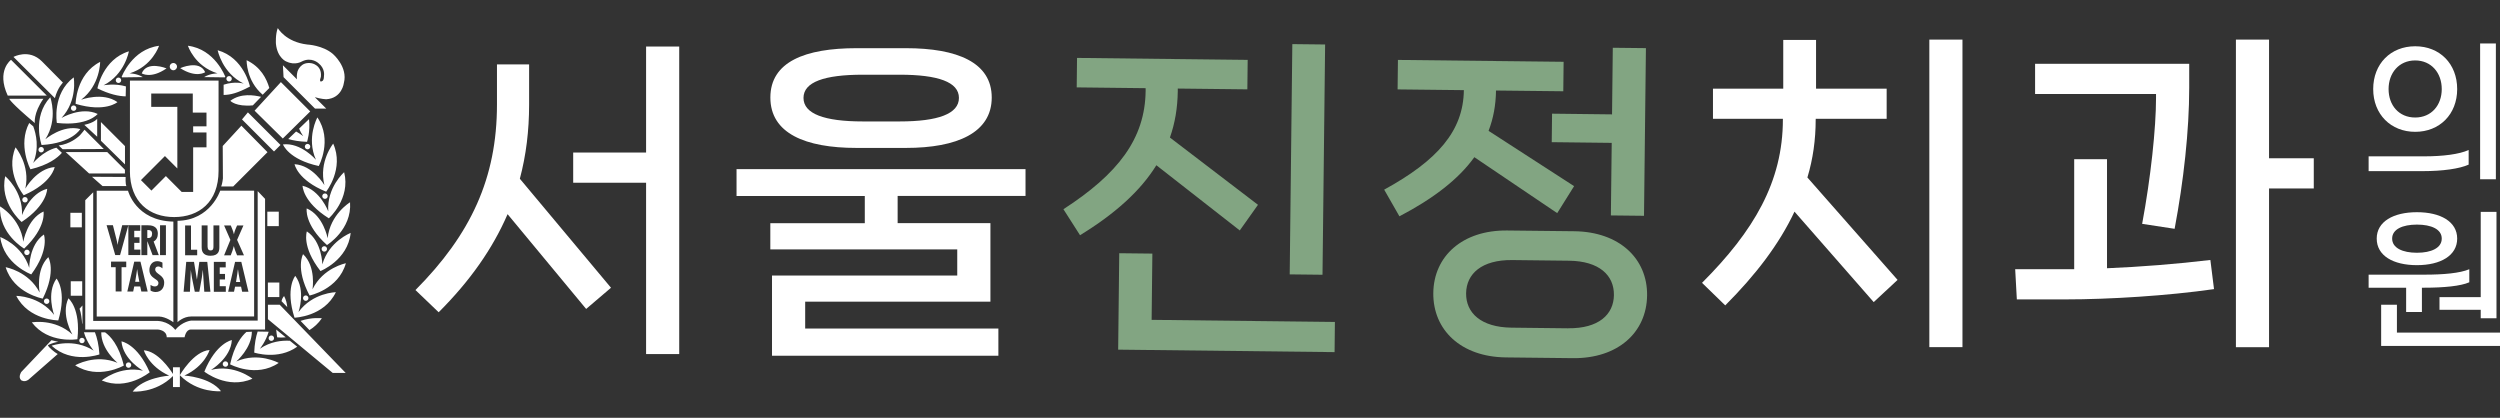 <svg width="1430" height="239" viewBox="0 0 1430 239" fill="none" xmlns="http://www.w3.org/2000/svg">
<rect x="0" y="0" width="1430" height="239" fill="#333333" stroke="none"/>
<g clip-path="url(#clip0_385_134)">
<path d="M117.362 41.288C114.097 33.982 103.07 38.986 103.07 38.986C112.331 44.873 117.362 41.288 117.362 41.288ZM99.162 40.19C100.313 40.19 101.25 39.254 101.25 38.103C101.25 36.953 100.313 36.016 99.162 36.016C98.012 36.016 97.075 36.953 97.075 38.103C97.075 39.254 98.012 40.19 99.162 40.19ZM124.375 41.983C124.375 41.983 120.387 41.903 116.747 44.097L128.47 44.258L128.871 43.937C128.871 43.937 123.036 28.122 107.486 26.169C107.486 26.169 111.233 37.862 124.375 41.956M132.591 45.06C132.591 44.204 131.895 43.508 131.039 43.508C130.182 43.508 129.487 44.204 129.487 45.06C129.487 45.917 130.182 46.613 131.039 46.613C131.895 46.613 132.591 45.917 132.591 45.06ZM69.989 44.258L81.712 44.097C78.072 41.903 74.084 41.983 74.084 41.983C87.199 37.889 90.972 26.195 90.972 26.195C75.449 28.149 69.588 43.963 69.588 43.963L69.989 44.285M66.215 45.917C66.215 46.773 66.911 47.469 67.768 47.469C68.624 47.469 69.32 46.773 69.32 45.917C69.32 45.06 68.624 44.365 67.768 44.365C66.911 44.365 66.215 45.06 66.215 45.917ZM67.179 58.413C58.721 52.419 46.41 57.049 46.41 57.049C57.356 48.727 57.276 35.4 57.276 35.4C43.332 42.545 43.251 59.404 43.251 59.404C60.3 64.461 67.179 58.413 67.179 58.413ZM71.889 55.122L72.023 49.422C65.68 47.549 59.257 48.78 59.257 48.78C71.488 42.465 73.709 29.353 73.709 29.353C58.748 33.955 55.724 50.546 55.724 50.546C62.629 53.971 68.009 55.042 71.863 55.122M139.416 47.817C139.416 47.817 134.331 46.291 127.908 48.459V54.319C131.815 54.239 135.776 53.302 142.976 49.503C142.976 49.503 139.577 32.992 124.508 28.737C124.508 28.737 127.051 41.796 139.416 47.817ZM81.07 41.956C81.07 41.956 86.208 45.355 95.255 39.12C95.255 39.12 84.067 34.517 81.07 41.956ZM159.463 121.057H152.906V129.352H159.463V121.057ZM141.798 64.274L138.426 68.314L156.733 86.644L160.453 82.925L141.798 64.274ZM177.449 63.739L160.667 46.96L145.626 63.31L161.765 79.232L177.449 63.739ZM40.575 61.865C40.575 62.722 41.271 63.417 42.127 63.417C42.984 63.417 43.68 62.722 43.68 61.865C43.68 61.009 42.984 60.313 42.127 60.313C41.271 60.313 40.575 61.009 40.575 61.865ZM164.869 79.526C167.76 80.356 171.293 80.972 175.629 81.132C175.629 81.132 177.609 75.272 176.753 68.154L171.079 73.586C171.694 75.031 172.47 76.476 173.434 77.894C173.434 77.894 171.882 76.61 169.366 75.218L164.869 79.526ZM159.784 161.624H153.227V169.919H159.784V161.624ZM150.256 54.185L154.056 50.332C152.451 44.9 149.159 38.344 141.076 34.437C141.076 34.437 140.728 46.077 150.256 54.185ZM184.327 112.2C184.327 113.056 185.023 113.752 185.879 113.752C186.736 113.752 187.432 113.056 187.432 112.2C187.432 111.343 186.736 110.648 185.879 110.648C185.023 110.648 184.327 111.343 184.327 112.2ZM163.906 35.213C168.804 37.648 172.765 35.106 172.765 35.106C178.225 32.43 182.159 36.15 182.159 36.15C185.96 39.12 185.344 43.027 185.344 43.027C185.344 46.024 184.488 46.238 184.488 46.238C182.668 47.496 183.123 45.382 183.123 45.382L183.551 43.91C184.274 37.14 178.198 36.176 178.198 36.176C171.748 35.053 170.142 40.993 170.142 40.993C169.74 42.625 169.687 44.097 169.874 45.382L161.818 37.327L162.193 44.124L180.179 62.106H186.602L180.072 55.577C183.524 56.647 186.549 56.781 186.549 56.781C195.729 56.219 196.692 47.442 196.692 47.442C199.128 38.264 190.403 30.851 190.403 30.851C184.595 25.874 175.816 25.473 175.816 25.473C163.317 24.028 158.901 16.053 158.901 16.053C157.456 19.693 157.83 25.045 157.83 25.045C158.66 33.313 163.906 35.267 163.906 35.267M186.549 109.657C186.549 109.657 197.013 96.438 190.59 82.149C190.59 82.149 182.213 92.505 185.558 105.858C185.558 105.858 178.84 94.512 168.482 93.923C168.482 93.923 170.088 102.941 186.549 109.657ZM175.923 85.414C176.779 85.414 177.475 84.718 177.475 83.862C177.475 83.005 176.779 82.309 175.923 82.309C175.067 82.309 174.371 83.005 174.371 83.862C174.371 84.718 175.067 85.414 175.923 85.414ZM144.635 60.26L149.346 55.39C145.331 54.453 137.81 53.115 131.735 57.664C131.735 57.664 134.866 61.196 144.662 60.26M182.346 94.94C182.346 94.94 190.376 80.115 181.544 67.164C181.544 67.164 175.093 78.804 180.714 91.381C180.714 91.381 172.149 81.4 161.845 82.604C161.845 82.604 164.976 91.22 182.346 94.967M127.399 208.239C127.399 209.095 128.095 209.791 128.951 209.791C129.808 209.791 130.504 209.095 130.504 208.239C130.504 207.382 129.808 206.687 128.951 206.687C128.095 206.687 127.399 207.382 127.399 208.239ZM135.187 206.74C135.187 206.74 143.993 199.194 144.073 189.748L140.942 189.882C138.105 192.37 133.93 197.669 131.628 208.399C131.628 208.399 146.482 216.4 159.409 207.596C159.409 207.596 147.767 201.148 135.214 206.74M120.708 211.584C120.708 211.584 132.029 204.867 132.618 194.511C132.618 194.511 123.598 196.117 116.881 212.574C116.881 212.574 130.102 223.037 144.394 216.614C144.394 216.614 134.037 208.239 120.708 211.584ZM105.479 214.822C117.255 209.363 119.878 200.211 119.878 200.211C110.725 200.853 102.856 214.607 102.856 214.607C113.107 225.07 126.409 223.759 126.409 223.759C120.306 215.678 105.479 214.822 105.479 214.822ZM98.948 210.032V213.912C97.155 211.102 90.17 200.88 82.274 200.371C82.274 200.371 84.951 209.496 96.78 214.875C96.78 214.875 81.953 215.838 75.904 223.973C75.904 223.973 88.831 225.151 98.948 215.089V221.404H102.883V210.058H98.948V210.032ZM153.253 174.281V182.577L190.322 213.323H197.736L159.998 174.308H153.253V174.281ZM148.65 199.462C148.65 199.462 152.022 195.421 153.682 189.748L147.365 189.641C146.348 192.745 145.599 196.679 145.411 201.683C145.411 201.683 159.061 206.205 170.008 198.311L165.806 194.913C161.149 194.645 154.726 195.341 148.677 199.462M75.074 208.827C75.074 207.971 74.379 207.275 73.522 207.275C72.666 207.275 71.97 207.971 71.97 208.827C71.97 209.684 72.666 210.379 73.522 210.379C74.379 210.379 75.074 209.684 75.074 208.827ZM178.76 165.477C178.76 165.477 180.901 152.472 173.354 145.381C173.354 145.381 168.777 153.302 177.074 169.036C177.074 169.036 193.588 165.638 197.843 150.572C197.843 150.572 184.755 153.115 178.76 165.477ZM163.451 192.959L157.991 188.517C158.098 189.909 158.285 191.38 158.553 192.959C158.553 192.959 160.533 193.2 163.478 192.959M155.207 194.993C156.064 194.993 156.76 194.297 156.76 193.441C156.76 192.585 156.064 191.889 155.207 191.889C154.351 191.889 153.655 192.585 153.655 193.441C153.655 194.297 154.351 194.993 155.207 194.993ZM25.132 172.301C25.132 173.157 25.828 173.853 26.684 173.853C27.541 173.853 28.236 173.157 28.236 172.301C28.236 171.445 27.541 170.749 26.684 170.749C25.828 170.749 25.132 171.445 25.132 172.301ZM13.81 142.197C26.711 129.941 24.891 120.977 24.891 120.977C15.47 125.285 13.329 138.29 13.329 138.29C11.616 124.669 0.027 118.06 0.027 118.06C-0.749 133.714 13.81 142.197 13.81 142.197ZM13.864 144.364C13.864 145.221 14.56 145.916 15.416 145.916C16.273 145.916 16.969 145.221 16.969 144.364C16.969 143.508 16.273 142.812 15.416 142.812C14.56 142.812 13.864 143.508 13.864 144.364ZM35.998 47.255L23.981 35.106C16.541 27.667 7.708 32.564 7.708 32.564L31.395 56.139C32.974 50.091 36.025 47.228 36.025 47.228M26.765 54.667L6.316 34.223C6.316 34.223 -2.221 40.351 4.416 54.667H26.765ZM17.879 156.968C28.451 142.678 25.105 134.142 25.105 134.142C16.567 140.029 16.728 153.195 16.728 153.195C12.66 140.083 0.134 135.587 0.134 135.587C2.088 151.134 17.905 156.968 17.905 156.968M27.38 197.481C27.38 197.481 29.789 196.036 33.322 195.528L29.441 194.591L12.178 212.761C12.178 212.761 10.224 215.598 12.071 217.444C12.071 217.444 13.81 218.862 16.219 217.23L33.027 202.512C31.314 201.629 27.621 198.552 27.407 197.455M60.113 190.096H57.918C57.785 199.863 67.206 207.543 67.206 207.543C54.519 202.218 43.011 208.961 43.011 208.961C56.179 217.471 70.819 209.095 70.819 209.095C67.982 197.214 62.977 192.13 60.113 190.096ZM24.463 170.802C32.385 154.907 27.621 147.094 27.621 147.094C20.234 154.372 22.669 167.324 22.669 167.324C16.353 155.095 3.239 152.847 3.239 152.847C7.869 167.805 24.463 170.802 24.463 170.802ZM69.481 195.26C70.31 205.616 81.792 212.039 81.792 212.039C68.383 209.015 58.213 217.631 58.213 217.631C72.639 223.706 85.62 212.948 85.62 212.948C78.527 196.625 69.481 195.26 69.481 195.26ZM32.519 70.321C50.183 72.328 55.884 65.183 55.884 65.183C46.544 60.742 35.195 67.458 35.195 67.458C44.536 57.343 42.154 44.258 42.154 44.258C29.655 53.704 32.519 70.321 32.519 70.321ZM33.349 183.272C38.407 166.227 32.331 159.349 32.331 159.349C26.336 167.779 30.966 180.115 30.966 180.115C22.643 169.17 9.314 169.25 9.314 169.25C16.46 183.192 33.322 183.272 33.322 183.272M162.487 169.331C162.487 169.331 161.39 170.481 161.015 172.247L164.307 175.646C164.12 173.532 163.585 171.364 162.487 169.331ZM52.619 101.121L58.668 106.446H72.318C71.648 105.376 71.863 101.228 71.863 101.228L52.592 101.121H52.619ZM86.503 61.143V53.517H110.27V64.407H118.112V72.248H110.484V75.753H118.112V84.263H110.484V109.791H103.927L94.88 100.72L86.61 109.015L80.615 103.021L94.345 89.267L101.437 96.358V61.143H86.503ZM74.298 97.696C74.298 115.785 85.646 124.161 99.644 124.161C113.642 124.161 125.017 115.839 125.017 97.696V46.104H74.325C74.325 46.104 74.325 79.607 74.325 97.696M55.59 67.94C55.59 67.94 54.064 70.161 48.23 71.418L55.59 78.215V67.913V67.94ZM120.44 143.24C122.1 143.24 122.1 141.983 122.1 140.725V128.924H125.472V141.394C125.472 143.214 125.258 146.291 120.387 146.291C117.228 146.291 115.355 144.819 115.355 141.635V128.924H118.727V140.003C118.727 141.287 118.567 143.24 120.413 143.24M129.112 149.77V152.954H125.686V156.674H128.71V159.858H125.686V163.711H129.165V166.896H122.314V149.796H129.112V149.77ZM128.202 128.951H132.002L132.966 131.332C133.26 132.162 133.608 133.045 133.769 133.928H133.822C134.01 133.045 134.277 132.189 134.599 131.332L135.616 128.951H139.256L135.616 137.22L139.55 146.05H135.616L134.545 143.347C134.224 142.491 134.01 141.635 133.769 140.779H133.742C133.501 141.635 133.287 142.464 132.993 143.347L131.976 146.05H128.175L131.788 137.22L128.175 128.951H128.202ZM138.506 166.869L137.891 163.979H134.465L133.849 166.869H130.504L134.465 149.77H138.024L142.119 166.869H138.506ZM116.854 166.869L116.051 154.533H115.997L115.462 158.761L114.017 166.869H111.421L109.761 158.68L109.199 154.854V154.533H109.146L108.637 166.869H105.024L106.523 149.77H110.966L112.625 159.858H112.652L114.017 149.77H118.567L120.36 166.869H116.881H116.854ZM105.88 128.951H109.253V142.866H112.786V146.023H105.88V128.924V128.951ZM101.544 126.302V184.289C101.544 184.289 104.81 181.025 109.386 181.025H145.358V109.069H125.954C125.954 109.069 120.44 126.034 101.518 126.302M87.011 133.741C87.011 132.51 86.422 131.52 84.71 131.6H84.255V136.149H84.843C86.369 136.176 86.985 135.132 86.985 133.714M136.124 154.158H136.071L135.723 156.754L135 161.303H137.382L136.526 156.754L136.151 154.158H136.124ZM45.071 77.975C44.456 78.456 40.147 82.416 33.563 83.219L35.811 85.333L59.364 85.226L52.057 77.921L48.363 74.201C48.363 74.201 45.74 77.546 45.098 77.975M176.432 170.535C176.432 169.679 175.736 168.983 174.879 168.983C174.023 168.983 173.327 169.679 173.327 170.535C173.327 171.391 174.023 172.087 174.879 172.087C175.736 172.087 176.432 171.391 176.432 170.535ZM185.505 143.936C186.361 143.936 187.057 143.24 187.057 142.384C187.057 141.528 186.361 140.832 185.505 140.832C184.648 140.832 183.952 141.528 183.952 142.384C183.952 143.24 184.648 143.936 185.505 143.936ZM175.522 132.376C175.522 132.376 172.39 140.993 183.31 155.041C183.31 155.041 198.994 148.833 200.573 133.232C200.573 133.232 188.128 138.022 184.381 151.241C184.381 151.241 184.193 138.076 175.548 132.376M187.405 136.256C187.405 136.256 184.969 123.305 175.441 119.211C175.441 119.211 173.835 128.228 187.03 140.163C187.03 140.163 201.403 131.332 200.225 115.705C200.225 115.705 188.823 122.582 187.405 136.256ZM168.911 157.771C168.911 157.771 163.023 164.782 168.456 181.72C168.456 181.72 185.317 181.239 192.116 167.136C192.116 167.136 178.814 167.377 170.731 178.509C170.731 178.509 175.093 166.066 168.884 157.771M187.806 120.977C187.806 120.977 183.149 108.641 173.059 106.259C173.059 106.259 173.059 115.437 188.101 124.884C188.101 124.884 200.707 113.671 196.853 98.499C196.853 98.499 186.816 107.249 187.78 120.95M177.02 188.811C179.617 187.206 182.052 185.038 184.113 182.041C184.113 182.041 178.492 181.319 171.908 183.54L177.02 188.838V188.811ZM78.848 156.647L78.474 154.051H78.42L78.045 156.647L77.323 161.196H79.705L78.848 156.647ZM28.772 55.604C18.12 67.057 23.794 82.952 23.794 82.952C41.538 81.881 45.928 73.827 45.928 73.827C35.918 71.071 25.935 79.66 25.935 79.66C33.375 68.1 28.745 55.604 28.745 55.604M95.362 192.932H105.586C105.586 192.932 106.255 188.49 109.146 188.49H151.621V113.752L147.392 109.31V183.379H109.36C109.36 183.379 104.248 183.834 100.233 188.704C100.233 188.704 97.128 184.048 90.464 183.593H53.315V109.979L48.765 114.528V188.49H90.25C90.25 188.49 95.362 188.704 95.362 192.932ZM15.845 114.26C15.845 113.404 15.149 112.708 14.292 112.708C13.436 112.708 12.74 113.404 12.74 114.26C12.74 115.116 13.436 115.812 14.292 115.812C15.149 115.812 15.845 115.116 15.845 114.26ZM14.48 107.865C17.504 94.458 8.886 84.29 8.886 84.29C2.784 98.713 13.57 111.691 13.57 111.691C29.869 104.6 31.261 95.555 31.261 95.555C20.93 96.385 14.48 107.865 14.48 107.865ZM2.998 100.8C-0.482 116.053 12.365 126.971 12.365 126.971C27.193 117.15 26.979 107.998 26.979 107.998C16.942 110.621 12.579 123.037 12.579 123.037C13.248 109.283 2.998 100.8 2.998 100.8ZM19.913 70.348C19.913 70.348 19.03 64.809 24.811 56.514H5.273C5.273 56.514 6.102 58.788 19.886 70.348M71.461 99.221V97.107L61.318 86.966H37.551L50.96 99.221H71.461ZM46.972 185.012C47.025 185.707 47.159 184.851 47.159 184.851V174.736L45.5 176.582C46.436 179.125 46.784 182.791 46.972 184.985M22 85.628C22 86.484 22.696 87.18 23.553 87.18C24.409 87.18 25.105 86.484 25.105 85.628C25.105 84.771 24.409 84.076 23.553 84.076C22.696 84.076 22 84.771 22 85.628ZM46.891 196.331C47.748 196.331 48.444 195.635 48.444 194.779C48.444 193.922 47.748 193.227 46.891 193.227C46.035 193.227 45.339 193.922 45.339 194.779C45.339 195.635 46.035 196.331 46.891 196.331ZM57.731 80.517L71.488 94.03V83.567L57.731 69.813V80.49V80.517ZM47.025 160.875H40.468V169.143H47.025V160.875ZM138.078 71.9L127.399 83.514L127.506 102.085C127.506 102.085 127.185 105.135 126.516 106.66H133.394L153.013 87.046L138.078 71.9ZM80.213 128.844V132.001H76.787V135.721H79.812V138.905H76.787V142.759H80.267V145.916H73.415V128.844L68.678 145.916H65.921L60.969 128.817H64.583L66.644 137.032C66.938 137.996 67.045 138.986 67.259 139.949H67.313C67.5 138.959 67.554 137.996 67.848 136.979L69.909 128.817H80.24L80.213 128.844ZM84.469 166.762H80.856L80.213 163.872H76.787L76.172 166.762H72.826L76.787 149.663H80.347L84.469 166.762ZM80.882 128.844H84.281C86.422 128.844 90.277 129.058 90.277 133.741C90.277 135.614 89.527 137.22 87.868 138.156L90.839 145.943H87.279L84.308 138.049H84.255V145.943H80.882V128.844ZM91.535 128.844H94.907V145.943H91.535V128.844ZM89.019 167.029C88.055 167.029 86.877 166.735 86.101 166.173V162.935C86.904 163.497 87.654 163.845 88.671 163.845C89.741 163.845 90.625 163.123 90.625 161.972C90.625 160.661 89.581 160.152 88.617 159.483C86.663 158.172 85.459 156.914 85.459 154.426C85.459 151.723 87.011 149.395 89.929 149.395C91.026 149.395 91.99 149.689 92.926 150.225V153.516C92.23 152.927 91.401 152.419 90.491 152.419C89.447 152.419 88.778 153.061 88.778 154.105C88.778 156.914 93.917 157.075 93.917 161.704C93.917 164.728 92.177 167.029 88.992 167.029M72.211 152.82H69.534V166.735H66.162V152.82H63.512V149.636H72.211V152.82ZM55.322 109.096V181.051H90.972C95.014 181.158 99.162 184.316 99.162 184.316V126.757C77.564 126.302 73.228 109.096 73.228 109.096H55.349H55.322ZM56.874 202.726C56.527 197.241 55.536 193.254 54.305 190.042H47.989C49.702 196.063 53.583 200.559 53.583 200.559C42.02 193.12 29.521 197.749 29.521 197.749C41.003 208.399 56.874 202.726 56.874 202.726ZM35.436 87.447L32.251 84.477C24.57 86.43 18.976 93.227 18.976 93.227C22.589 84.611 20.635 76.529 19.003 72.248L16.701 70.348C10.037 82.978 17.424 96.84 17.424 96.84C27.674 94.378 32.867 90.337 35.409 87.421M18.2 184.396C27.648 196.866 44.269 194.03 44.269 194.03C46.276 176.368 39.13 170.642 39.13 170.642C34.687 180.008 41.405 191.327 41.405 191.327C31.314 182.015 18.2 184.396 18.2 184.396ZM46.811 121.726H40.254V130.021H46.811V121.726Z" fill="white"/>
<path d="M661.458 94.485C652.384 109.176 637.825 122.261 617.778 134.544L608.277 119.665C639.404 99.543 655.007 79.446 655.302 51.965V50.439L615.878 49.984L616.065 33.126L713.675 34.25L713.488 51.108L673.689 50.653V52.178C673.555 61.651 672.137 70.348 669.193 78.67L719.563 117.15L709.152 131.814L661.431 94.512L661.458 94.485ZM658.728 182.951L763.564 184.155L763.377 201.415L639.591 199.997L640.207 144.846L659.156 145.06L658.728 182.951ZM757.97 25.446L756.472 157.155L737.71 156.941L739.209 25.232L757.97 25.446Z" fill="#82A582"/>
<path d="M843.322 89.909C834.276 102.513 819.93 113.538 800.472 123.733L791.747 108.48C822.259 91.782 837.06 74.87 837.327 51.563L799.429 51.135L799.616 34.276L894.389 35.347L894.202 52.205L855.714 51.777C855.607 60.126 854.216 67.672 851.459 74.844L900.384 106.473L890.722 121.913L843.322 89.909ZM900.465 132.269C926.239 132.563 942.378 147.896 942.137 168.956C941.896 190.176 925.409 205.161 899.635 204.867L861.335 204.439C835.748 204.145 819.609 188.811 819.85 167.565C820.091 146.532 836.551 131.547 862.165 131.841L900.465 132.269ZM896.985 187.768C914.436 187.955 923.054 179.901 923.161 168.742C923.295 157.557 914.864 149.315 897.413 149.127L865.002 148.753C847.551 148.565 838.746 156.593 838.612 167.779C838.478 178.964 847.123 187.206 864.547 187.42L896.958 187.795L896.985 187.768ZM887.778 65.023L922.09 65.424L922.519 27.319L941.468 27.533L940.37 123.438L921.421 123.224L921.903 81.721L887.591 81.319L887.778 65.023Z" fill="#82A582"/>
<path d="M302.653 59.778C302.653 74.763 300.94 88.785 297.353 102.245L349.491 164.594L335.279 176.716L290.341 122.502C281.803 142.224 268.93 160.607 250.917 178.616L237.642 165.906C269.304 134.062 284.266 101.844 284.266 59.778V36.846H302.653V59.778ZM369.564 26.623H388.513V202.512H369.564V104.52H327.865V87.26H369.564V26.623Z" fill="white"/>
<path d="M586.624 112.093H513.45V127.64H566.524V172.569H460.563V187.929H571.074V203.476H441.587V157.61H547.548V142.652H440.624V127.667H494.661V112.119H421.3V96.76H586.597V112.119L586.624 112.093ZM489.951 84.611C460.563 84.611 440.651 76.262 440.651 55.791C440.651 35.32 460.563 27.56 489.951 27.56H518.187C547.575 27.56 567.273 35.722 567.273 55.791C567.273 75.861 547.548 84.611 518.187 84.611H489.951ZM493.537 42.733C471.537 42.733 459.6 46.907 459.6 56.005C459.6 65.103 471.537 69.465 493.537 69.465H514.574C536.575 69.465 548.511 65.103 548.511 56.005C548.511 46.907 536.575 42.733 514.574 42.733H493.537Z" fill="white"/>
<path d="M1038.57 68.341C1038.57 79.901 1037.04 90.899 1033.83 101.523L1085.41 160.099L1071.76 172.809L1026.45 121.057C1017.72 139.628 1004.26 157.262 986.834 174.683L973.558 161.785C1003.13 132.216 1019.81 103.985 1019.81 68.341V67.967H979.821V50.707H1020.02V22.85H1038.78V50.707H1079.17V67.967H1038.6V68.341H1038.57ZM1103.58 22.663H1122.53V198.552H1103.58V22.663Z" fill="white"/>
<path d="M1205.18 153.436C1223.75 152.686 1245.57 150.974 1264.33 148.699L1266.42 165.37C1240.05 169.17 1206.52 171.257 1181.49 171.257H1153.63L1152.69 153.998H1186.44V91.06H1205.21V153.409L1205.18 153.436ZM1233.25 53.757H1164.07V36.498H1252.23V50.145C1252.23 74.79 1249.02 103.583 1243.88 130.878L1225.31 128.041C1230.23 101.683 1233.25 73.265 1233.25 56.032V53.757ZM1323.48 90.525V107.784H1297.89V198.579H1278.94V22.663H1297.89V90.525H1323.48Z" fill="white"/>
<path d="M1354.85 89.428H1386.59C1397.24 89.428 1406.8 88.25 1412.07 85.788V94.164C1406.88 96.519 1397.24 97.883 1386.05 97.883H1354.85V89.428ZM1357.47 50.948C1357.47 36.471 1367.48 26.463 1381.5 26.463C1395.53 26.463 1405.51 36.471 1405.51 50.948C1405.51 65.424 1395.42 75.406 1381.5 75.406C1367.59 75.406 1357.47 65.398 1357.47 50.948ZM1396.68 50.948C1396.68 41.662 1390.68 34.571 1381.48 34.571C1372.27 34.571 1366.27 41.662 1366.27 50.948C1366.27 60.233 1372.19 67.217 1381.48 67.217C1390.76 67.217 1396.68 60.206 1396.68 50.948ZM1418.63 24.857H1427.64V102.54H1418.63V24.857Z" fill="white"/>
<path d="M1376.31 164.567H1354.85V157.102H1386.96C1397.62 157.102 1407.06 156.272 1412.44 153.998V161.463C1407.52 163.658 1397.8 164.567 1386.7 164.567H1385.33V178.482H1376.31V164.567ZM1359.48 136.47C1359.48 126.73 1369.03 121.378 1382.49 121.378C1395.96 121.378 1405.51 126.757 1405.51 136.47C1405.51 146.184 1396.04 151.67 1382.49 151.67C1368.95 151.67 1359.48 146.291 1359.48 136.47ZM1430 190.23V197.883H1362.02V174.308H1371.04V190.23H1430ZM1368.31 136.47C1368.31 141.849 1374.3 144.578 1382.49 144.578C1390.68 144.578 1396.68 141.849 1396.68 136.47C1396.68 131.092 1390.68 128.469 1382.49 128.469C1374.3 128.469 1368.31 131.118 1368.31 136.47ZM1418.97 169.946V121.191H1427.99V182.041H1418.97V177.225H1395.39V169.946H1418.97Z" fill="white"/>
</g>
<defs>
<clipPath id="clip0_385_134">
<rect width="1430" height="208" fill="white" transform="translate(0 16)"/>
</clipPath>
</defs>
</svg>
